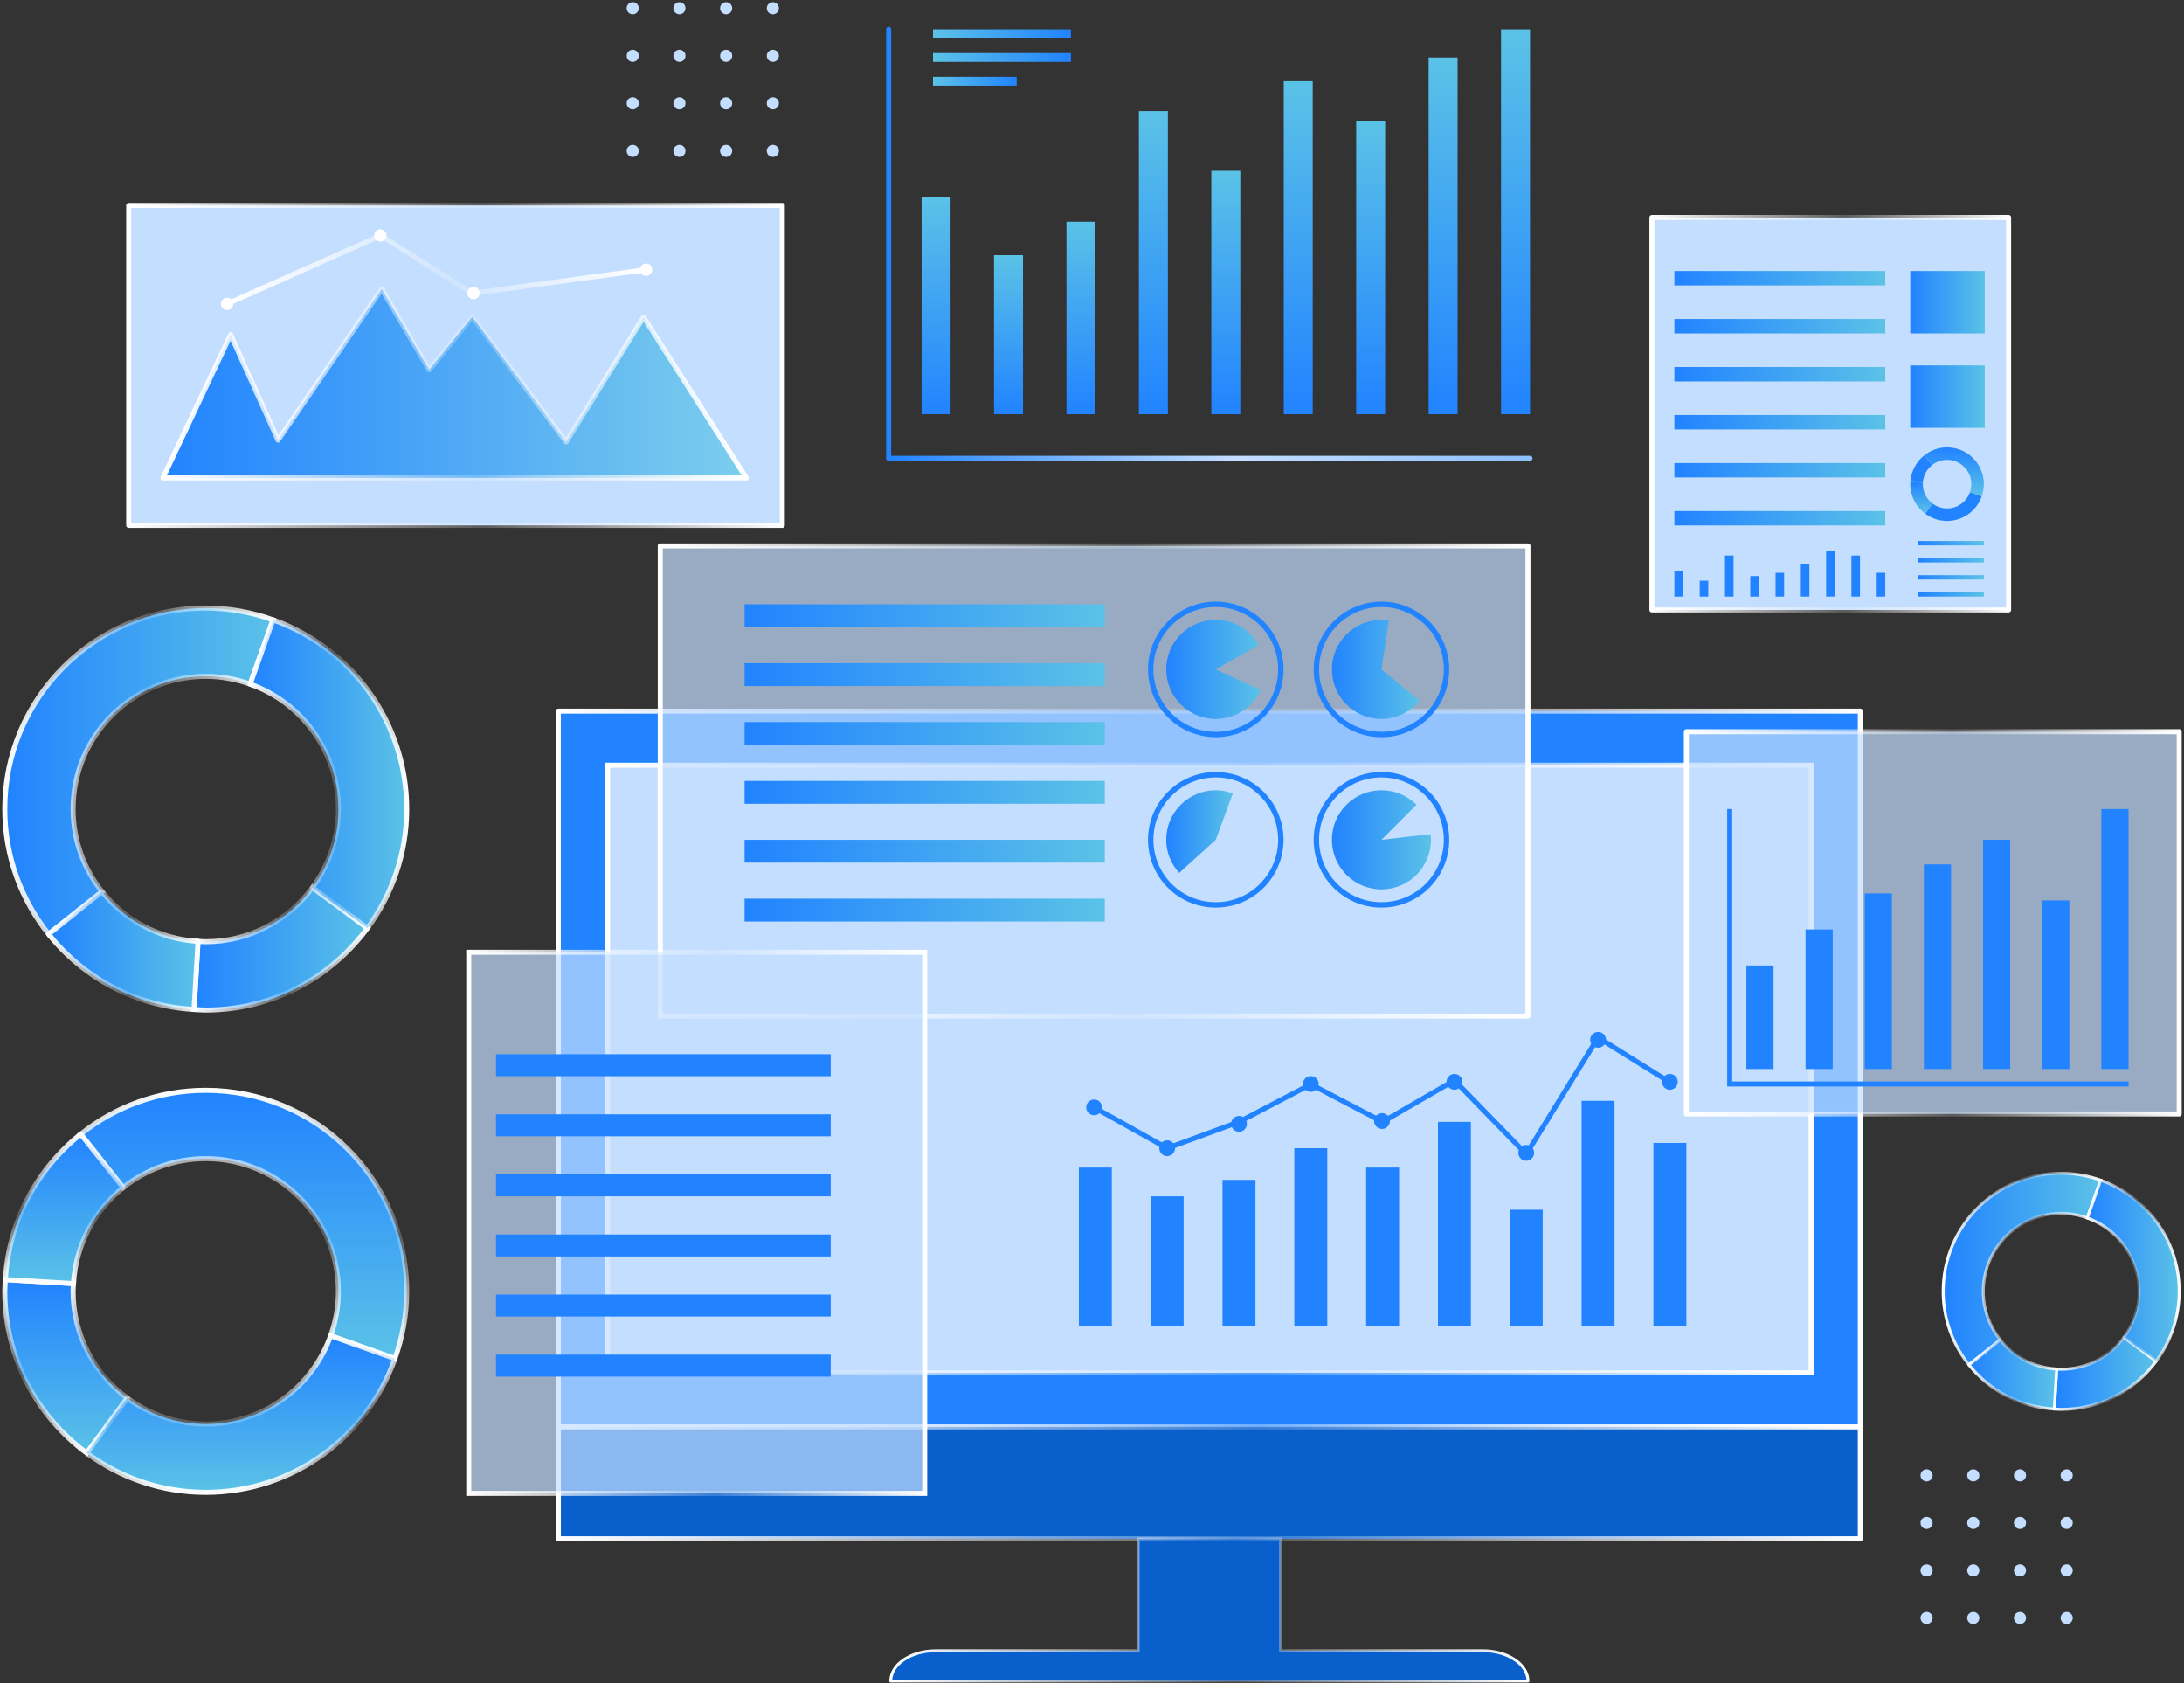 <svg xmlns="http://www.w3.org/2000/svg" width="671" height="517" viewBox="0 0 671 517" fill="none"><rect x="0" y="0" width="671" height="517" fill="#333333" stroke="none"/><path d="M571.549 218.42H171.547V438.277H571.549V218.42Z" fill="#2183FF" stroke="url(#paint0_linear_6799_36090)" stroke-width="1.545" stroke-miterlimit="10" stroke-linecap="round" stroke-linejoin="round"></path><path d="M556.434 235.035H186.662V421.661H556.434V235.035Z" fill="#C4DEFF" stroke="url(#paint1_linear_6799_36090)" stroke-width="1.545" stroke-miterlimit="10"></path><path d="M571.549 438.277H171.547V472.643H571.549V438.277Z" fill="#095FCC" stroke="url(#paint2_linear_6799_36090)" stroke-width="1.545" stroke-miterlimit="10" stroke-linecap="round" stroke-linejoin="round"></path><path d="M455.568 507.008H393.411V472.643H349.686V507.008H287.53C279.868 507.008 273.656 511.182 273.656 516.331H469.44C469.44 511.182 463.229 507.008 455.568 507.008Z" fill="#095FCC" stroke="url(#paint3_linear_6799_36090)" stroke-width="0.886" stroke-miterlimit="10" stroke-linecap="round" stroke-linejoin="round"></path><path d="M341.589 358.623H331.467V407.341H341.589V358.623Z" fill="#2183FF"></path><path d="M363.653 367.467H353.532V407.34H363.653V367.467Z" fill="#2183FF"></path><path d="M385.718 362.401H375.596V407.34H385.718V362.401Z" fill="#2183FF"></path><path d="M407.783 352.684H397.661V407.34H407.783V352.684Z" fill="#2183FF"></path><path d="M429.848 358.623H419.726V407.341H429.848V358.623Z" fill="#2183FF"></path><path d="M451.913 344.587H441.791V407.34H451.913V344.587Z" fill="#2183FF"></path><path d="M473.978 371.578H463.856V407.34H473.978V371.578Z" fill="#2183FF"></path><path d="M496.043 338.109H485.921V407.341H496.043V338.109Z" fill="#2183FF"></path><path d="M518.108 351.064H507.986V407.34H518.108V351.064Z" fill="#2183FF"></path><path d="M336.148 340.133L358.593 352.684L380.658 344.587L402.723 333.049L424.787 344.587L446.852 331.834L468.917 354.506L490.982 318.676L513.047 332.442" stroke="#2183FF" stroke-width="1.545" stroke-miterlimit="10"></path><path d="M336.148 342.563C337.49 342.563 338.577 341.475 338.577 340.133C338.577 338.792 337.49 337.704 336.148 337.704C334.806 337.704 333.719 338.792 333.719 340.133C333.719 341.475 334.806 342.563 336.148 342.563Z" fill="#2183FF"></path><path d="M358.593 355.113C359.934 355.113 361.022 354.026 361.022 352.684C361.022 351.343 359.934 350.255 358.593 350.255C357.251 350.255 356.163 351.343 356.163 352.684C356.163 354.026 357.251 355.113 358.593 355.113Z" fill="#2183FF"></path><path d="M402.723 335.376C404.064 335.376 405.152 334.289 405.152 332.947C405.152 331.605 404.064 330.518 402.723 330.518C401.381 330.518 400.293 331.605 400.293 332.947C400.293 334.289 401.381 335.376 402.723 335.376Z" fill="#2183FF"></path><path d="M424.597 346.763C425.939 346.763 427.027 345.676 427.027 344.334C427.027 342.992 425.939 341.905 424.597 341.905C423.256 341.905 422.168 342.992 422.168 344.334C422.168 345.676 423.256 346.763 424.597 346.763Z" fill="#2183FF"></path><path d="M471.346 354.101C471.346 355.443 470.258 356.53 468.917 356.53C467.575 356.53 466.487 355.443 466.487 354.101C466.487 352.76 467.575 351.672 468.917 351.672C470.258 351.672 471.346 352.76 471.346 354.101Z" fill="#2183FF"></path><path d="M490.982 321.814C492.323 321.814 493.411 320.726 493.411 319.384C493.411 318.043 492.323 316.955 490.982 316.955C489.64 316.955 488.552 318.043 488.552 319.384C488.552 320.726 489.64 321.814 490.982 321.814Z" fill="#2183FF"></path><path d="M515.476 332.289C515.476 333.631 514.388 334.718 513.047 334.718C511.705 334.718 510.617 333.631 510.617 332.289C510.617 330.948 511.705 329.86 513.047 329.86C514.388 329.86 515.476 330.948 515.476 332.289Z" fill="#2183FF"></path><path d="M449.281 332.289C449.281 333.631 448.193 334.718 446.852 334.718C445.51 334.718 444.423 333.631 444.423 332.289C444.423 330.948 445.51 329.86 446.852 329.86C448.193 329.86 449.281 330.948 449.281 332.289Z" fill="#2183FF"></path><path d="M380.658 347.624C382 347.624 383.087 346.536 383.087 345.194C383.087 343.853 382 342.765 380.658 342.765C379.316 342.765 378.229 343.853 378.229 345.194C378.229 346.536 379.316 347.624 380.658 347.624Z" fill="#2183FF"></path><path d="M469.44 167.674H202.856V312.094H469.44V167.674Z" fill="#C4DEFF" fill-opacity="0.7" stroke="url(#paint4_linear_6799_36090)" stroke-width="1.545" stroke-miterlimit="10" stroke-linecap="round" stroke-linejoin="round"></path><path d="M339.429 185.611H228.767V192.629H339.429V185.611Z" fill="url(#paint5_linear_6799_36090)"></path><path d="M339.429 203.695H228.767V210.713H339.429V203.695Z" fill="url(#paint6_linear_6799_36090)"></path><path d="M339.429 221.779H228.767V228.796H339.429V221.779Z" fill="url(#paint7_linear_6799_36090)"></path><path d="M339.429 239.863H228.767V246.88H339.429V239.863Z" fill="url(#paint8_linear_6799_36090)"></path><path d="M339.429 257.947H228.767V264.964H339.429V257.947Z" fill="url(#paint9_linear_6799_36090)"></path><path d="M339.429 276.031H228.767V283.048H339.429V276.031Z" fill="url(#paint10_linear_6799_36090)"></path><path d="M373.525 225.599C384.567 225.599 393.518 216.647 393.518 205.605C393.518 194.564 384.567 185.612 373.525 185.612C362.483 185.612 353.532 194.564 353.532 205.605C353.532 216.647 362.483 225.599 373.525 225.599Z" stroke="#2183FF" stroke-width="1.656" stroke-miterlimit="10"></path><path d="M424.43 225.599C435.472 225.599 444.424 216.647 444.424 205.605C444.424 194.564 435.472 185.612 424.43 185.612C413.388 185.612 404.437 194.564 404.437 205.605C404.437 216.647 413.388 225.599 424.43 225.599Z" stroke="#2183FF" stroke-width="1.656" stroke-miterlimit="10"></path><path d="M373.525 277.94C384.567 277.94 393.518 268.989 393.518 257.947C393.518 246.905 384.567 237.954 373.525 237.954C362.483 237.954 353.532 246.905 353.532 257.947C353.532 268.989 362.483 277.94 373.525 277.94Z" stroke="#2183FF" stroke-width="1.656" stroke-miterlimit="10"></path><path d="M424.43 277.94C435.472 277.94 444.424 268.989 444.424 257.947C444.424 246.905 435.472 237.954 424.43 237.954C413.388 237.954 404.437 246.905 404.437 257.947C404.437 268.989 413.388 277.94 424.43 277.94Z" stroke="#2183FF" stroke-width="1.656" stroke-miterlimit="10"></path><path d="M373.525 205.605L386.704 198.12C384.085 193.522 379.196 190.384 373.525 190.384C365.119 190.384 358.304 197.198 358.304 205.605C358.304 214.011 365.119 220.826 373.525 220.826C379.665 220.826 384.922 217.172 387.329 211.937L373.525 205.605Z" fill="url(#paint11_linear_6799_36090)"></path><path d="M424.429 205.605L426.727 190.615C425.972 190.5 425.216 190.384 424.429 190.384C416.023 190.384 409.208 197.198 409.208 205.605C409.208 214.011 416.023 220.826 424.429 220.826C429.164 220.826 433.34 218.618 436.132 215.229L424.429 205.605Z" fill="url(#paint12_linear_6799_36090)"></path><path d="M373.525 257.947L378.773 243.712C377.131 243.106 375.377 242.726 373.525 242.726C365.119 242.726 358.304 249.54 358.304 257.947C358.304 261.876 359.833 265.421 362.277 268.121L373.525 257.947Z" fill="url(#paint13_linear_6799_36090)"></path><path d="M424.429 257.947L435.192 247.184C432.438 244.43 428.633 242.726 424.429 242.726C416.023 242.726 409.208 249.54 409.208 257.947C409.208 266.353 416.023 273.168 424.429 273.168C432.836 273.168 439.65 266.354 439.65 257.947C439.65 257.354 439.542 256.792 439.475 256.216L424.429 257.947Z" fill="url(#paint14_linear_6799_36090)"></path><path d="M284.099 292.492H144.017V458.691H284.099V292.492Z" fill="#C4DEFF" fill-opacity="0.7" stroke="url(#paint15_linear_6799_36090)" stroke-width="1.545" stroke-miterlimit="10"></path><path d="M255.218 323.804H152.384V330.552H255.218V323.804Z" fill="#2183FF"></path><path d="M255.218 342.262H152.384V349.01H255.218V342.262Z" fill="#2183FF"></path><path d="M255.218 360.719H152.384V367.467H255.218V360.719Z" fill="#2183FF"></path><path d="M255.218 379.176H152.384V385.924H255.218V379.176Z" fill="#2183FF"></path><path d="M255.218 397.633H152.384V404.381H255.218V397.633Z" fill="#2183FF"></path><path d="M255.218 416.091H152.384V422.839H255.218V416.091Z" fill="#2183FF"></path><path d="M669.525 224.746H518.108V342.155H669.525V224.746Z" fill="#C4DEFF" fill-opacity="0.7" stroke="url(#paint16_linear_6799_36090)" stroke-width="1.545" stroke-miterlimit="10" stroke-linecap="round" stroke-linejoin="round"></path><path d="M544.895 296.544H536.552V328.349H544.895V296.544Z" fill="#2183FF"></path><path d="M563.072 285.479H554.729V328.35H563.072V285.479Z" fill="#2183FF"></path><path d="M581.251 274.412H572.907V328.349H581.251V274.412Z" fill="#2183FF"></path><path d="M599.428 265.505H591.084V328.349H599.428V265.505Z" fill="#2183FF"></path><path d="M617.606 257.947H609.262V328.349H617.606V257.947Z" fill="#2183FF"></path><path d="M635.783 276.571H627.439V328.349H635.783V276.571Z" fill="#2183FF"></path><path d="M653.961 248.5H645.617V328.349H653.961V248.5Z" fill="#2183FF"></path><path d="M653.961 332.947H531.423V248.5" stroke="#2183FF" stroke-width="1.545" stroke-miterlimit="10"></path><path d="M240.351 63.115H39.541V161.361H240.351V63.115Z" fill="#C4DEFF" stroke="url(#paint17_linear_6799_36090)" stroke-width="1.545" stroke-miterlimit="10" stroke-linecap="round" stroke-linejoin="round"></path><path d="M50.067 146.786L70.85 102.791L85.425 135.18L117.274 88.756L131.849 113.588L145.074 97.393L173.954 135.72L197.706 97.393L229.285 146.786H50.067Z" fill="url(#paint18_linear_6799_36090)" stroke="url(#paint19_linear_6799_36090)" stroke-width="1.545" stroke-miterlimit="10" stroke-linecap="round" stroke-linejoin="round"></path><path d="M69.77 93.345L117.004 72.324L145.074 90.106L198.516 82.835" stroke="url(#paint20_linear_6799_36090)" stroke-width="1.545" stroke-miterlimit="10" stroke-linecap="round" stroke-linejoin="round"></path><path d="M69.77 95.234C70.814 95.234 71.659 94.388 71.659 93.345C71.659 92.301 70.814 91.456 69.77 91.456C68.727 91.456 67.881 92.301 67.881 93.345C67.881 94.388 68.727 95.234 69.77 95.234Z" fill="white"></path><path d="M118.758 72.324C118.758 73.368 117.912 74.213 116.869 74.213C115.826 74.213 114.98 73.368 114.98 72.324C114.98 71.281 115.826 70.435 116.869 70.435C117.912 70.435 118.758 71.281 118.758 72.324Z" fill="white"></path><path d="M147.369 90.038C147.369 91.082 146.523 91.927 145.48 91.927C144.436 91.927 143.591 91.082 143.591 90.038C143.591 88.995 144.436 88.149 145.48 88.149C146.523 88.149 147.369 88.995 147.369 90.038Z" fill="white"></path><path d="M198.515 84.724C199.559 84.724 200.405 83.878 200.405 82.835C200.405 81.791 199.559 80.945 198.515 80.945C197.472 80.945 196.626 81.791 196.626 82.835C196.626 83.878 197.472 84.724 198.515 84.724Z" fill="white"></path><path d="M22.46 248.5C22.46 225.991 40.707 207.744 63.216 207.744C68.009 207.744 72.588 208.615 76.86 210.135L83.886 190.38C77.415 188.078 70.477 186.759 63.216 186.759C29.118 186.759 1.475 214.402 1.475 248.5C1.475 263.033 6.529 276.368 14.932 286.915L31.343 273.858C25.797 266.896 22.46 258.094 22.46 248.5Z" fill="url(#paint21_linear_6799_36090)" stroke="url(#paint22_linear_6799_36090)" stroke-width="1.545" stroke-miterlimit="10"></path><path d="M63.216 289.256C62.413 289.256 61.628 289.182 60.837 289.136L59.612 310.059C60.811 310.128 62 310.241 63.217 310.241C83.609 310.241 101.637 300.311 112.88 285.07L96 272.64C88.578 282.701 76.678 289.256 63.216 289.256Z" fill="url(#paint23_linear_6799_36090)" stroke="url(#paint24_linear_6799_36090)" stroke-width="1.545" stroke-miterlimit="10"></path><path d="M83.886 190.38L76.861 210.135C92.649 215.752 103.973 230.785 103.973 248.5C103.973 257.548 100.988 265.879 96 272.641L112.88 285.071C120.437 274.827 124.958 262.207 124.958 248.5C124.957 221.663 107.803 198.89 83.886 190.38Z" fill="url(#paint25_linear_6799_36090)" stroke="url(#paint26_linear_6799_36090)" stroke-width="1.545" stroke-miterlimit="10" stroke-linecap="round" stroke-linejoin="round"></path><path d="M31.343 273.859L14.933 286.916C25.542 300.232 41.527 309.012 59.612 310.06L60.837 289.137C48.899 288.444 38.346 282.648 31.343 273.859Z" fill="url(#paint27_linear_6799_36090)" stroke="url(#paint28_linear_6799_36090)" stroke-width="1.545" stroke-miterlimit="10" stroke-linecap="round" stroke-linejoin="round"></path><path d="M63.216 355.878C85.725 355.878 103.972 374.125 103.972 396.633C103.972 401.426 103.102 406.006 101.582 410.277L121.336 417.303C123.638 410.832 124.958 403.894 124.958 396.633C124.958 362.535 97.315 334.892 63.217 334.892C48.684 334.892 35.349 339.946 24.801 348.35L37.858 364.76C44.821 359.214 53.622 355.878 63.216 355.878Z" fill="url(#paint29_linear_6799_36090)" stroke="url(#paint30_linear_6799_36090)" stroke-width="1.545" stroke-miterlimit="10"></path><path d="M22.46 396.634C22.46 395.83 22.534 395.046 22.581 394.254L1.657 393.029C1.588 394.228 1.476 395.417 1.476 396.634C1.476 417.026 11.405 435.055 26.646 446.298L39.076 429.418C29.015 421.995 22.46 410.095 22.46 396.634Z" fill="url(#paint31_linear_6799_36090)" stroke="url(#paint32_linear_6799_36090)" stroke-width="1.545" stroke-miterlimit="10"></path><path d="M121.336 417.304L101.582 410.278C95.965 426.066 80.932 437.39 63.216 437.39C54.169 437.39 45.838 434.406 39.075 429.418L26.645 446.298C36.89 453.854 49.51 458.376 63.216 458.376C90.054 458.374 112.827 441.22 121.336 417.304Z" fill="url(#paint33_linear_6799_36090)" stroke="url(#paint34_linear_6799_36090)" stroke-width="1.545" stroke-miterlimit="10" stroke-linecap="round" stroke-linejoin="round"></path><path d="M37.858 364.761L24.8 348.351C11.485 358.959 2.704 374.944 1.657 393.029L22.581 394.254C23.272 382.316 29.069 371.764 37.858 364.761Z" fill="url(#paint35_linear_6799_36090)" stroke="url(#paint36_linear_6799_36090)" stroke-width="1.545" stroke-miterlimit="10" stroke-linecap="round" stroke-linejoin="round"></path><path d="M609.334 396.634C609.334 383.415 620.05 372.699 633.268 372.699C636.082 372.699 638.772 373.211 641.281 374.103L645.407 362.502C641.606 361.15 637.532 360.376 633.269 360.376C613.244 360.376 597.01 376.609 597.01 396.634C597.01 405.168 599.978 413 604.914 419.194L614.551 411.525C611.293 407.436 609.334 402.267 609.334 396.634Z" fill="url(#paint37_linear_6799_36090)" stroke="url(#paint38_linear_6799_36090)" stroke-width="0.907" stroke-miterlimit="10"></path><path d="M633.268 420.568C632.796 420.568 632.335 420.524 631.87 420.497L631.151 432.785C631.855 432.826 632.554 432.892 633.268 432.892C645.244 432.892 655.831 427.061 662.433 418.11L652.52 410.811C648.162 416.719 641.173 420.568 633.268 420.568Z" fill="url(#paint39_linear_6799_36090)" stroke="url(#paint40_linear_6799_36090)" stroke-width="0.907" stroke-miterlimit="10"></path><path d="M645.406 362.502L641.28 374.103C650.552 377.402 657.202 386.23 657.202 396.634C657.202 401.947 655.449 406.839 652.52 410.81L662.433 418.11C666.87 412.095 669.525 404.683 669.525 396.634C669.525 380.873 659.451 367.499 645.406 362.502Z" fill="url(#paint41_linear_6799_36090)" stroke="url(#paint42_linear_6799_36090)" stroke-width="0.907" stroke-miterlimit="10" stroke-linecap="round" stroke-linejoin="round"></path><path d="M614.55 411.525L604.913 419.194C611.143 427.013 620.53 432.17 631.151 432.785L631.87 420.497C624.86 420.091 618.662 416.688 614.55 411.525Z" fill="url(#paint43_linear_6799_36090)" stroke="url(#paint44_linear_6799_36090)" stroke-width="0.907" stroke-miterlimit="10" stroke-linecap="round" stroke-linejoin="round"></path><path d="M617.107 66.805H507.525V187.338H617.107V66.805Z" fill="#C4DEFF" stroke="url(#paint45_linear_6799_36090)" stroke-width="1.545" stroke-miterlimit="10" stroke-linecap="round" stroke-linejoin="round"></path><path d="M579.217 83.245H514.439V87.664H579.217V83.245Z" fill="url(#paint46_linear_6799_36090)"></path><path d="M579.217 97.988H514.439V102.408H579.217V97.988Z" fill="url(#paint47_linear_6799_36090)"></path><path d="M579.217 112.732H514.439V117.152H579.217V112.732Z" fill="url(#paint48_linear_6799_36090)"></path><path d="M579.217 127.476H514.439V131.896H579.217V127.476Z" fill="url(#paint49_linear_6799_36090)"></path><path d="M579.217 142.219H514.439V146.639H579.217V142.219Z" fill="url(#paint50_linear_6799_36090)"></path><path d="M579.217 156.963H514.439V161.382H579.217V156.963Z" fill="url(#paint51_linear_6799_36090)"></path><path d="M609.784 83.245H586.909V102.408H609.784V83.245Z" fill="url(#paint52_linear_6799_36090)"></path><path d="M609.784 112.238H586.909V131.401H609.784V112.238Z" fill="url(#paint53_linear_6799_36090)"></path><path d="M598.208 141.242C602.327 141.242 605.667 144.582 605.667 148.701C605.667 149.578 605.508 150.416 605.229 151.198L608.844 152.484C609.265 151.299 609.507 150.03 609.507 148.701C609.507 142.461 604.448 137.402 598.208 137.402C595.548 137.402 593.108 138.328 591.178 139.865L593.567 142.868C594.841 141.853 596.452 141.242 598.208 141.242Z" fill="url(#paint54_linear_6799_36090)"></path><path d="M590.749 148.701C590.749 148.554 590.763 148.411 590.771 148.266L586.942 148.042C586.93 148.261 586.909 148.479 586.909 148.701C586.909 152.433 588.726 155.733 591.515 157.79L593.79 154.701C591.949 153.343 590.749 151.164 590.749 148.701Z" fill="url(#paint55_linear_6799_36090)"></path><path d="M608.844 152.484L605.229 151.198C604.201 154.087 601.45 156.16 598.208 156.16C596.552 156.16 595.028 155.614 593.79 154.701L591.515 157.79C593.39 159.173 595.7 160 598.208 160C603.119 160 607.287 156.86 608.844 152.484Z" fill="#2183FF"></path><path d="M593.567 142.868L591.178 139.865C588.741 141.806 587.134 144.732 586.942 148.041L590.771 148.265C590.898 146.081 591.959 144.149 593.567 142.868Z" fill="#2183FF"></path><path d="M517.072 175.486H514.439V183.245H517.072V175.486Z" fill="#2183FF"></path><path d="M524.84 178.371H522.207V183.246H524.84V178.371Z" fill="#2183FF"></path><path d="M532.608 170.628H529.975V183.246H532.608V170.628Z" fill="#2183FF"></path><path d="M540.376 176.937H537.744V183.245H540.376V176.937Z" fill="#2183FF"></path><path d="M548.144 175.941H545.511V183.246H548.144V175.941Z" fill="#2183FF"></path><path d="M555.912 173.158H553.279V183.246H555.912V173.158Z" fill="#2183FF"></path><path d="M563.68 169.21H561.048V183.245H563.68V169.21Z" fill="#2183FF"></path><path d="M571.448 170.628H568.816V183.246H571.448V170.628Z" fill="#2183FF"></path><path d="M579.217 175.941H576.584V183.246H579.217V175.941Z" fill="#2183FF"></path><path d="M609.507 166.173H589.338V167.514H609.507V166.173Z" fill="url(#paint56_linear_6799_36090)"></path><path d="M609.507 171.417H589.338V172.758H609.507V171.417Z" fill="url(#paint57_linear_6799_36090)"></path><path d="M609.507 176.661H589.338V178.002H609.507V176.661Z" fill="url(#paint58_linear_6799_36090)"></path><path d="M609.507 181.905H589.338V183.246H609.507V181.905Z" fill="url(#paint59_linear_6799_36090)"></path><path d="M292.049 60.561H283.142V127.228H292.049V60.561Z" fill="url(#paint60_linear_6799_36090)"></path><path d="M314.303 78.374H305.396V127.227H314.303V78.374Z" fill="url(#paint61_linear_6799_36090)"></path><path d="M336.556 68.118H327.649V127.228H336.556V68.118Z" fill="url(#paint62_linear_6799_36090)"></path><path d="M358.809 34.11H349.902V127.227H358.809V34.11Z" fill="url(#paint63_linear_6799_36090)"></path><path d="M381.063 52.463H372.156V127.227H381.063V52.463Z" fill="url(#paint64_linear_6799_36090)"></path><path d="M403.316 24.933H394.409V127.228H403.316V24.933Z" fill="url(#paint65_linear_6799_36090)"></path><path d="M425.569 37.079H416.663V127.228H425.569V37.079Z" fill="url(#paint66_linear_6799_36090)"></path><path d="M447.823 17.645H438.916V127.227H447.823V17.645Z" fill="url(#paint67_linear_6799_36090)"></path><path d="M470.076 9.008H461.169V127.227H470.076V9.008Z" fill="url(#paint68_linear_6799_36090)"></path><path d="M470.076 140.768H273.021V9.008" stroke="url(#paint69_linear_6799_36090)" stroke-width="1.545" stroke-miterlimit="10" stroke-linecap="round" stroke-linejoin="round"></path><path d="M329.027 9.008H286.651V11.707H329.027V9.008Z" fill="url(#paint70_linear_6799_36090)"></path><path d="M329.027 16.296H286.651V18.995H329.027V16.296Z" fill="url(#paint71_linear_6799_36090)"></path><path d="M312.36 23.584H286.651V26.282H312.36V23.584Z" fill="url(#paint72_linear_6799_36090)"></path><path d="M196.26 2.532C196.26 3.561 195.426 4.395 194.397 4.395C193.368 4.395 192.534 3.561 192.534 2.532C192.534 1.503 193.368 0.669 194.397 0.669C195.426 0.669 196.26 1.503 196.26 2.532Z" fill="#C4DEFF"></path><path d="M210.609 2.532C210.609 3.561 209.775 4.395 208.746 4.395C207.717 4.395 206.883 3.561 206.883 2.532C206.883 1.503 207.717 0.669 208.746 0.669C209.775 0.669 210.609 1.503 210.609 2.532Z" fill="#C4DEFF"></path><path d="M224.958 2.532C224.958 3.561 224.124 4.395 223.095 4.395C222.066 4.395 221.232 3.561 221.232 2.532C221.232 1.503 222.066 0.669 223.095 0.669C224.124 0.669 224.958 1.503 224.958 2.532Z" fill="#C4DEFF"></path><path d="M239.307 2.532C239.307 3.561 238.474 4.395 237.445 4.395C236.416 4.395 235.582 3.561 235.582 2.532C235.582 1.503 236.416 0.669 237.445 0.669C238.474 0.669 239.307 1.503 239.307 2.532Z" fill="#C4DEFF"></path><path d="M196.26 17.133C196.26 18.162 195.426 18.995 194.397 18.995C193.368 18.995 192.534 18.162 192.534 17.133C192.534 16.104 193.368 15.27 194.397 15.27C195.426 15.27 196.26 16.104 196.26 17.133Z" fill="#C4DEFF"></path><path d="M210.609 17.133C210.609 18.162 209.775 18.995 208.746 18.995C207.717 18.995 206.883 18.162 206.883 17.133C206.883 16.104 207.717 15.27 208.746 15.27C209.775 15.27 210.609 16.104 210.609 17.133Z" fill="#C4DEFF"></path><path d="M224.958 17.133C224.958 18.162 224.124 18.995 223.095 18.995C222.066 18.995 221.232 18.162 221.232 17.133C221.232 16.104 222.066 15.27 223.095 15.27C224.124 15.27 224.958 16.104 224.958 17.133Z" fill="#C4DEFF"></path><path d="M239.307 17.133C239.307 18.162 238.474 18.995 237.445 18.995C236.416 18.995 235.582 18.162 235.582 17.133C235.582 16.104 236.416 15.27 237.445 15.27C238.474 15.27 239.307 16.104 239.307 17.133Z" fill="#C4DEFF"></path><path d="M196.26 31.732C196.26 32.761 195.426 33.595 194.397 33.595C193.368 33.595 192.534 32.761 192.534 31.732C192.534 30.703 193.368 29.869 194.397 29.869C195.426 29.869 196.26 30.703 196.26 31.732Z" fill="#C4DEFF"></path><path d="M208.746 33.595C209.775 33.595 210.609 32.761 210.609 31.732C210.609 30.703 209.775 29.869 208.746 29.869C207.717 29.869 206.883 30.703 206.883 31.732C206.883 32.761 207.717 33.595 208.746 33.595Z" fill="#C4DEFF"></path><path d="M223.095 33.595C224.124 33.595 224.958 32.761 224.958 31.732C224.958 30.703 224.124 29.869 223.095 29.869C222.067 29.869 221.232 30.703 221.232 31.732C221.232 32.761 222.067 33.595 223.095 33.595Z" fill="#C4DEFF"></path><path d="M237.445 33.595C238.473 33.595 239.307 32.761 239.307 31.732C239.307 30.703 238.473 29.869 237.445 29.869C236.416 29.869 235.582 30.703 235.582 31.732C235.582 32.761 236.416 33.595 237.445 33.595Z" fill="#C4DEFF"></path><path d="M196.26 46.333C196.26 47.362 195.426 48.196 194.397 48.196C193.368 48.196 192.534 47.362 192.534 46.333C192.534 45.304 193.368 44.47 194.397 44.47C195.426 44.47 196.26 45.304 196.26 46.333Z" fill="#C4DEFF"></path><path d="M210.609 46.333C210.609 47.362 209.775 48.196 208.746 48.196C207.717 48.196 206.883 47.362 206.883 46.333C206.883 45.304 207.717 44.47 208.746 44.47C209.775 44.47 210.609 45.304 210.609 46.333Z" fill="#C4DEFF"></path><path d="M224.958 46.333C224.958 47.362 224.124 48.196 223.095 48.196C222.066 48.196 221.232 47.362 221.232 46.333C221.232 45.304 222.066 44.47 223.095 44.47C224.124 44.47 224.958 45.304 224.958 46.333Z" fill="#C4DEFF"></path><path d="M239.307 46.333C239.307 47.362 238.474 48.196 237.445 48.196C236.416 48.196 235.582 47.362 235.582 46.333C235.582 45.304 236.416 44.47 237.445 44.47C238.474 44.47 239.307 45.304 239.307 46.333Z" fill="#C4DEFF"></path><path d="M593.773 453.157C593.773 454.186 592.939 455.02 591.91 455.02C590.881 455.02 590.047 454.186 590.047 453.157C590.047 452.128 590.881 451.294 591.91 451.294C592.939 451.294 593.773 452.128 593.773 453.157Z" fill="#C4DEFF"></path><path d="M608.122 453.157C608.122 454.186 607.288 455.02 606.259 455.02C605.23 455.02 604.396 454.186 604.396 453.157C604.396 452.128 605.23 451.294 606.259 451.294C607.288 451.294 608.122 452.128 608.122 453.157Z" fill="#C4DEFF"></path><path d="M622.471 453.157C622.471 454.186 621.637 455.02 620.608 455.02C619.579 455.02 618.745 454.186 618.745 453.157C618.745 452.128 619.579 451.294 620.608 451.294C621.637 451.294 622.471 452.128 622.471 453.157Z" fill="#C4DEFF"></path><path d="M636.82 453.157C636.82 454.186 635.986 455.02 634.957 455.02C633.928 455.02 633.094 454.186 633.094 453.157C633.094 452.128 633.928 451.294 634.957 451.294C635.986 451.294 636.82 452.128 636.82 453.157Z" fill="#C4DEFF"></path><path d="M593.773 467.757C593.773 468.786 592.939 469.62 591.91 469.62C590.881 469.62 590.047 468.786 590.047 467.757C590.047 466.728 590.881 465.895 591.91 465.895C592.939 465.895 593.773 466.728 593.773 467.757Z" fill="#C4DEFF"></path><path d="M608.122 467.757C608.122 468.786 607.288 469.62 606.259 469.62C605.23 469.62 604.396 468.786 604.396 467.757C604.396 466.728 605.23 465.895 606.259 465.895C607.288 465.895 608.122 466.728 608.122 467.757Z" fill="#C4DEFF"></path><path d="M622.471 467.757C622.471 468.786 621.637 469.62 620.608 469.62C619.579 469.62 618.745 468.786 618.745 467.757C618.745 466.728 619.579 465.895 620.608 465.895C621.637 465.895 622.471 466.728 622.471 467.757Z" fill="#C4DEFF"></path><path d="M636.82 467.757C636.82 468.786 635.986 469.62 634.957 469.62C633.928 469.62 633.094 468.786 633.094 467.757C633.094 466.728 633.928 465.895 634.957 465.895C635.986 465.895 636.82 466.728 636.82 467.757Z" fill="#C4DEFF"></path><path d="M591.91 484.221C592.939 484.221 593.773 483.386 593.773 482.358C593.773 481.329 592.939 480.495 591.91 480.495C590.881 480.495 590.047 481.329 590.047 482.358C590.047 483.386 590.881 484.221 591.91 484.221Z" fill="#C4DEFF"></path><path d="M606.259 484.221C607.288 484.221 608.122 483.386 608.122 482.358C608.122 481.329 607.288 480.495 606.259 480.495C605.231 480.495 604.396 481.329 604.396 482.358C604.396 483.386 605.231 484.221 606.259 484.221Z" fill="#C4DEFF"></path><path d="M622.471 482.358C622.471 483.387 621.637 484.221 620.608 484.221C619.579 484.221 618.745 483.387 618.745 482.358C618.745 481.329 619.579 480.495 620.608 480.495C621.637 480.495 622.471 481.329 622.471 482.358Z" fill="#C4DEFF"></path><path d="M636.82 482.358C636.82 483.387 635.986 484.221 634.957 484.221C633.928 484.221 633.094 483.387 633.094 482.358C633.094 481.329 633.928 480.495 634.957 480.495C635.986 480.495 636.82 481.329 636.82 482.358Z" fill="#C4DEFF"></path><path d="M593.773 496.957C593.773 497.986 592.939 498.82 591.91 498.82C590.881 498.82 590.047 497.986 590.047 496.957C590.047 495.928 590.881 495.094 591.91 495.094C592.939 495.094 593.773 495.928 593.773 496.957Z" fill="#C4DEFF"></path><path d="M608.122 496.957C608.122 497.986 607.288 498.82 606.259 498.82C605.23 498.82 604.396 497.986 604.396 496.957C604.396 495.928 605.23 495.094 606.259 495.094C607.288 495.094 608.122 495.928 608.122 496.957Z" fill="#C4DEFF"></path><path d="M622.471 496.957C622.471 497.986 621.637 498.82 620.608 498.82C619.579 498.82 618.745 497.986 618.745 496.957C618.745 495.928 619.579 495.094 620.608 495.094C621.637 495.094 622.471 495.928 622.471 496.957Z" fill="#C4DEFF"></path><path d="M636.82 496.957C636.82 497.986 635.986 498.82 634.957 498.82C633.928 498.82 633.094 497.986 633.094 496.957C633.094 495.928 633.928 495.094 634.957 495.094C635.986 495.094 636.82 495.928 636.82 496.957Z" fill="#C4DEFF"></path><defs><linearGradient id="paint0_linear_6799_36090" x1="171.013" y1="328.348" x2="572.083" y2="328.348" gradientUnits="userSpaceOnUse"><stop stop-color="white"></stop><stop offset="0.539" stop-color="white" stop-opacity="0.2"></stop><stop offset="1" stop-color="white"></stop></linearGradient><linearGradient id="paint1_linear_6799_36090" x1="186.128" y1="328.349" x2="556.968" y2="328.349" gradientUnits="userSpaceOnUse"><stop stop-color="white"></stop><stop offset="0.539" stop-color="white" stop-opacity="0.2"></stop><stop offset="1" stop-color="white"></stop></linearGradient><linearGradient id="paint2_linear_6799_36090" x1="171.013" y1="455.46" x2="572.083" y2="455.46" gradientUnits="userSpaceOnUse"><stop stop-color="white"></stop><stop offset="0.539" stop-color="white" stop-opacity="0.2"></stop><stop offset="1" stop-color="white"></stop></linearGradient><linearGradient id="paint3_linear_6799_36090" x1="273.349" y1="494.487" x2="469.747" y2="494.487" gradientUnits="userSpaceOnUse"><stop stop-color="white"></stop><stop offset="0.539" stop-color="white" stop-opacity="0.2"></stop><stop offset="1" stop-color="white"></stop></linearGradient><linearGradient id="paint4_linear_6799_36090" x1="202.323" y1="239.884" x2="469.975" y2="239.884" gradientUnits="userSpaceOnUse"><stop stop-color="white"></stop><stop offset="0.539" stop-color="white" stop-opacity="0.2"></stop><stop offset="1" stop-color="white"></stop></linearGradient><linearGradient id="paint5_linear_6799_36090" x1="228.767" y1="189.121" x2="339.429" y2="189.121" gradientUnits="userSpaceOnUse"><stop stop-color="#2183FF"></stop><stop offset="1" stop-color="#5BC2E7"></stop></linearGradient><linearGradient id="paint6_linear_6799_36090" x1="228.767" y1="207.204" x2="339.429" y2="207.204" gradientUnits="userSpaceOnUse"><stop stop-color="#2183FF"></stop><stop offset="1" stop-color="#5BC2E7"></stop></linearGradient><linearGradient id="paint7_linear_6799_36090" x1="228.767" y1="225.288" x2="339.429" y2="225.288" gradientUnits="userSpaceOnUse"><stop stop-color="#2183FF"></stop><stop offset="1" stop-color="#5BC2E7"></stop></linearGradient><linearGradient id="paint8_linear_6799_36090" x1="228.767" y1="243.372" x2="339.429" y2="243.372" gradientUnits="userSpaceOnUse"><stop stop-color="#2183FF"></stop><stop offset="1" stop-color="#5BC2E7"></stop></linearGradient><linearGradient id="paint9_linear_6799_36090" x1="228.767" y1="261.455" x2="339.429" y2="261.455" gradientUnits="userSpaceOnUse"><stop stop-color="#2183FF"></stop><stop offset="1" stop-color="#5BC2E7"></stop></linearGradient><linearGradient id="paint10_linear_6799_36090" x1="228.767" y1="279.539" x2="339.429" y2="279.539" gradientUnits="userSpaceOnUse"><stop stop-color="#2183FF"></stop><stop offset="1" stop-color="#5BC2E7"></stop></linearGradient><linearGradient id="paint11_linear_6799_36090" x1="358.304" y1="205.605" x2="387.329" y2="205.605" gradientUnits="userSpaceOnUse"><stop stop-color="#2183FF"></stop><stop offset="1" stop-color="#5BC2E7"></stop></linearGradient><linearGradient id="paint12_linear_6799_36090" x1="409.209" y1="205.605" x2="436.132" y2="205.605" gradientUnits="userSpaceOnUse"><stop stop-color="#2183FF"></stop><stop offset="1" stop-color="#5BC2E7"></stop></linearGradient><linearGradient id="paint13_linear_6799_36090" x1="358.304" y1="255.424" x2="378.773" y2="255.424" gradientUnits="userSpaceOnUse"><stop stop-color="#2183FF"></stop><stop offset="1" stop-color="#5BC2E7"></stop></linearGradient><linearGradient id="paint14_linear_6799_36090" x1="409.209" y1="257.947" x2="439.651" y2="257.947" gradientUnits="userSpaceOnUse"><stop stop-color="#2183FF"></stop><stop offset="1" stop-color="#5BC2E7"></stop></linearGradient><linearGradient id="paint15_linear_6799_36090" x1="143.483" y1="375.592" x2="284.633" y2="375.592" gradientUnits="userSpaceOnUse"><stop stop-color="white"></stop><stop offset="0.539" stop-color="white" stop-opacity="0.2"></stop><stop offset="1" stop-color="white"></stop></linearGradient><linearGradient id="paint16_linear_6799_36090" x1="517.573" y1="283.451" x2="670.059" y2="283.451" gradientUnits="userSpaceOnUse"><stop stop-color="white"></stop><stop offset="0.539" stop-color="white" stop-opacity="0.2"></stop><stop offset="1" stop-color="white"></stop></linearGradient><linearGradient id="paint17_linear_6799_36090" x1="39.007" y1="112.238" x2="240.886" y2="112.238" gradientUnits="userSpaceOnUse"><stop stop-color="white"></stop><stop offset="0.539" stop-color="white" stop-opacity="0.2"></stop><stop offset="1" stop-color="white"></stop></linearGradient><linearGradient id="paint18_linear_6799_36090" x1="50.067" y1="117.771" x2="229.285" y2="117.771" gradientUnits="userSpaceOnUse"><stop stop-color="#2183FF"></stop><stop offset="1" stop-color="#7CCEEC"></stop></linearGradient><linearGradient id="paint19_linear_6799_36090" x1="49.533" y1="117.771" x2="229.819" y2="117.771" gradientUnits="userSpaceOnUse"><stop stop-color="white"></stop><stop offset="0.539" stop-color="white" stop-opacity="0.2"></stop><stop offset="1" stop-color="white"></stop></linearGradient><linearGradient id="paint20_linear_6799_36090" x1="69.236" y1="82.834" x2="199.05" y2="82.834" gradientUnits="userSpaceOnUse"><stop stop-color="white"></stop><stop offset="0.539" stop-color="white" stop-opacity="0.2"></stop><stop offset="1" stop-color="white"></stop></linearGradient><linearGradient id="paint21_linear_6799_36090" x1="1.475" y1="236.837" x2="83.886" y2="236.837" gradientUnits="userSpaceOnUse"><stop stop-color="#2183FF"></stop><stop offset="1" stop-color="#5BC2E7"></stop></linearGradient><linearGradient id="paint22_linear_6799_36090" x1="0.941" y1="236.946" x2="84.569" y2="236.946" gradientUnits="userSpaceOnUse"><stop stop-color="white"></stop><stop offset="0.539" stop-color="white" stop-opacity="0.2"></stop><stop offset="1" stop-color="white"></stop></linearGradient><linearGradient id="paint23_linear_6799_36090" x1="59.611" y1="291.441" x2="112.879" y2="291.441" gradientUnits="userSpaceOnUse"><stop stop-color="#2183FF"></stop><stop offset="1" stop-color="#5BC2E7"></stop></linearGradient><linearGradient id="paint24_linear_6799_36090" x1="59.047" y1="291.335" x2="113.626" y2="291.335" gradientUnits="userSpaceOnUse"><stop stop-color="white"></stop><stop offset="0.539" stop-color="white" stop-opacity="0.2"></stop><stop offset="1" stop-color="white"></stop></linearGradient><linearGradient id="paint25_linear_6799_36090" x1="76.86" y1="237.726" x2="124.957" y2="237.726" gradientUnits="userSpaceOnUse"><stop stop-color="#2183FF"></stop><stop offset="1" stop-color="#5BC2E7"></stop></linearGradient><linearGradient id="paint26_linear_6799_36090" x1="76.326" y1="237.726" x2="125.491" y2="237.726" gradientUnits="userSpaceOnUse"><stop stop-color="white"></stop><stop offset="0.539" stop-color="white" stop-opacity="0.2"></stop><stop offset="1" stop-color="white"></stop></linearGradient><linearGradient id="paint27_linear_6799_36090" x1="14.933" y1="291.959" x2="60.837" y2="291.959" gradientUnits="userSpaceOnUse"><stop stop-color="#2183FF"></stop><stop offset="1" stop-color="#5BC2E7"></stop></linearGradient><linearGradient id="paint28_linear_6799_36090" x1="14.399" y1="291.959" x2="61.371" y2="291.959" gradientUnits="userSpaceOnUse"><stop stop-color="white"></stop><stop offset="0.539" stop-color="white" stop-opacity="0.2"></stop><stop offset="1" stop-color="white"></stop></linearGradient><linearGradient id="paint29_linear_6799_36090" x1="74.879" y1="334.892" x2="74.879" y2="417.303" gradientUnits="userSpaceOnUse"><stop stop-color="#2183FF"></stop><stop offset="1" stop-color="#5BC2E7"></stop></linearGradient><linearGradient id="paint30_linear_6799_36090" x1="74.771" y1="334.358" x2="74.771" y2="417.986" gradientUnits="userSpaceOnUse"><stop stop-color="white"></stop><stop offset="0.539" stop-color="white" stop-opacity="0.2"></stop><stop offset="1" stop-color="white"></stop></linearGradient><linearGradient id="paint31_linear_6799_36090" x1="20.276" y1="393.029" x2="20.276" y2="446.297" gradientUnits="userSpaceOnUse"><stop stop-color="#2183FF"></stop><stop offset="1" stop-color="#5BC2E7"></stop></linearGradient><linearGradient id="paint32_linear_6799_36090" x1="20.382" y1="392.464" x2="20.382" y2="447.044" gradientUnits="userSpaceOnUse"><stop stop-color="white"></stop><stop offset="0.539" stop-color="white" stop-opacity="0.2"></stop><stop offset="1" stop-color="white"></stop></linearGradient><linearGradient id="paint33_linear_6799_36090" x1="73.991" y1="410.277" x2="73.991" y2="458.374" gradientUnits="userSpaceOnUse"><stop stop-color="#2183FF"></stop><stop offset="1" stop-color="#5BC2E7"></stop></linearGradient><linearGradient id="paint34_linear_6799_36090" x1="73.991" y1="409.743" x2="73.991" y2="458.908" gradientUnits="userSpaceOnUse"><stop stop-color="white"></stop><stop offset="0.539" stop-color="white" stop-opacity="0.2"></stop><stop offset="1" stop-color="white"></stop></linearGradient><linearGradient id="paint35_linear_6799_36090" x1="19.758" y1="348.35" x2="19.758" y2="394.254" gradientUnits="userSpaceOnUse"><stop stop-color="#2183FF"></stop><stop offset="1" stop-color="#5BC2E7"></stop></linearGradient><linearGradient id="paint36_linear_6799_36090" x1="19.758" y1="347.816" x2="19.758" y2="394.788" gradientUnits="userSpaceOnUse"><stop stop-color="white"></stop><stop offset="0.539" stop-color="white" stop-opacity="0.2"></stop><stop offset="1" stop-color="white"></stop></linearGradient><linearGradient id="paint37_linear_6799_36090" x1="597.01" y1="389.785" x2="645.406" y2="389.785" gradientUnits="userSpaceOnUse"><stop stop-color="#2183FF"></stop><stop offset="1" stop-color="#5BC2E7"></stop></linearGradient><linearGradient id="paint38_linear_6799_36090" x1="596.696" y1="389.848" x2="645.807" y2="389.848" gradientUnits="userSpaceOnUse"><stop stop-color="white"></stop><stop offset="0.539" stop-color="white" stop-opacity="0.2"></stop><stop offset="1" stop-color="white"></stop></linearGradient><linearGradient id="paint39_linear_6799_36090" x1="631.151" y1="421.851" x2="662.433" y2="421.851" gradientUnits="userSpaceOnUse"><stop stop-color="#2183FF"></stop><stop offset="1" stop-color="#5BC2E7"></stop></linearGradient><linearGradient id="paint40_linear_6799_36090" x1="630.819" y1="421.789" x2="662.872" y2="421.789" gradientUnits="userSpaceOnUse"><stop stop-color="white"></stop><stop offset="0.539" stop-color="white" stop-opacity="0.2"></stop><stop offset="1" stop-color="white"></stop></linearGradient><linearGradient id="paint41_linear_6799_36090" x1="641.28" y1="390.306" x2="669.525" y2="390.306" gradientUnits="userSpaceOnUse"><stop stop-color="#2183FF"></stop><stop offset="1" stop-color="#5BC2E7"></stop></linearGradient><linearGradient id="paint42_linear_6799_36090" x1="640.966" y1="390.306" x2="669.839" y2="390.306" gradientUnits="userSpaceOnUse"><stop stop-color="white"></stop><stop offset="0.539" stop-color="white" stop-opacity="0.2"></stop><stop offset="1" stop-color="white"></stop></linearGradient><linearGradient id="paint43_linear_6799_36090" x1="604.913" y1="422.155" x2="631.87" y2="422.155" gradientUnits="userSpaceOnUse"><stop stop-color="#2183FF"></stop><stop offset="1" stop-color="#5BC2E7"></stop></linearGradient><linearGradient id="paint44_linear_6799_36090" x1="604.599" y1="422.155" x2="632.184" y2="422.155" gradientUnits="userSpaceOnUse"><stop stop-color="white"></stop><stop offset="0.539" stop-color="white" stop-opacity="0.2"></stop><stop offset="1" stop-color="white"></stop></linearGradient><linearGradient id="paint45_linear_6799_36090" x1="506.991" y1="127.071" x2="617.641" y2="127.071" gradientUnits="userSpaceOnUse"><stop stop-color="white"></stop><stop offset="0.539" stop-color="white" stop-opacity="0.2"></stop><stop offset="1" stop-color="white"></stop></linearGradient><linearGradient id="paint46_linear_6799_36090" x1="514.439" y1="85.455" x2="579.217" y2="85.455" gradientUnits="userSpaceOnUse"><stop stop-color="#2183FF"></stop><stop offset="1" stop-color="#5BC2E7"></stop></linearGradient><linearGradient id="paint47_linear_6799_36090" x1="514.439" y1="100.198" x2="579.217" y2="100.198" gradientUnits="userSpaceOnUse"><stop stop-color="#2183FF"></stop><stop offset="1" stop-color="#5BC2E7"></stop></linearGradient><linearGradient id="paint48_linear_6799_36090" x1="514.439" y1="114.942" x2="579.217" y2="114.942" gradientUnits="userSpaceOnUse"><stop stop-color="#2183FF"></stop><stop offset="1" stop-color="#5BC2E7"></stop></linearGradient><linearGradient id="paint49_linear_6799_36090" x1="514.439" y1="129.686" x2="579.217" y2="129.686" gradientUnits="userSpaceOnUse"><stop stop-color="#2183FF"></stop><stop offset="1" stop-color="#5BC2E7"></stop></linearGradient><linearGradient id="paint50_linear_6799_36090" x1="514.439" y1="144.429" x2="579.217" y2="144.429" gradientUnits="userSpaceOnUse"><stop stop-color="#2183FF"></stop><stop offset="1" stop-color="#5BC2E7"></stop></linearGradient><linearGradient id="paint51_linear_6799_36090" x1="514.439" y1="159.173" x2="579.217" y2="159.173" gradientUnits="userSpaceOnUse"><stop stop-color="#2183FF"></stop><stop offset="1" stop-color="#5BC2E7"></stop></linearGradient><linearGradient id="paint52_linear_6799_36090" x1="586.909" y1="92.827" x2="609.784" y2="92.827" gradientUnits="userSpaceOnUse"><stop stop-color="#2183FF"></stop><stop offset="1" stop-color="#5BC2E7"></stop></linearGradient><linearGradient id="paint53_linear_6799_36090" x1="586.909" y1="121.82" x2="609.784" y2="121.82" gradientUnits="userSpaceOnUse"><stop stop-color="#2183FF"></stop><stop offset="1" stop-color="#5BC2E7"></stop></linearGradient><linearGradient id="paint54_linear_6799_36090" x1="600.342" y1="137.402" x2="600.342" y2="152.484" gradientUnits="userSpaceOnUse"><stop stop-color="#2183FF"></stop><stop offset="1" stop-color="#5BC2E7"></stop></linearGradient><linearGradient id="paint55_linear_6799_36090" x1="590.35" y1="148.042" x2="590.35" y2="157.79" gradientUnits="userSpaceOnUse"><stop stop-color="#2183FF"></stop><stop offset="1" stop-color="#5BC2E7"></stop></linearGradient><linearGradient id="paint56_linear_6799_36090" x1="589.338" y1="166.844" x2="609.506" y2="166.844" gradientUnits="userSpaceOnUse"><stop stop-color="#2183FF"></stop><stop offset="1" stop-color="#5BC2E7"></stop></linearGradient><linearGradient id="paint57_linear_6799_36090" x1="589.338" y1="172.087" x2="609.506" y2="172.087" gradientUnits="userSpaceOnUse"><stop stop-color="#2183FF"></stop><stop offset="1" stop-color="#5BC2E7"></stop></linearGradient><linearGradient id="paint58_linear_6799_36090" x1="589.338" y1="177.331" x2="609.506" y2="177.331" gradientUnits="userSpaceOnUse"><stop stop-color="#2183FF"></stop><stop offset="1" stop-color="#5BC2E7"></stop></linearGradient><linearGradient id="paint59_linear_6799_36090" x1="589.338" y1="182.575" x2="609.506" y2="182.575" gradientUnits="userSpaceOnUse"><stop stop-color="#2183FF"></stop><stop offset="1" stop-color="#5BC2E7"></stop></linearGradient><linearGradient id="paint60_linear_6799_36090" x1="287.596" y1="127.228" x2="287.596" y2="60.561" gradientUnits="userSpaceOnUse"><stop stop-color="#2183FF"></stop><stop offset="1" stop-color="#5BC2E7"></stop></linearGradient><linearGradient id="paint61_linear_6799_36090" x1="309.849" y1="127.228" x2="309.849" y2="78.375" gradientUnits="userSpaceOnUse"><stop stop-color="#2183FF"></stop><stop offset="1" stop-color="#5BC2E7"></stop></linearGradient><linearGradient id="paint62_linear_6799_36090" x1="332.102" y1="127.227" x2="332.102" y2="68.118" gradientUnits="userSpaceOnUse"><stop stop-color="#2183FF"></stop><stop offset="1" stop-color="#5BC2E7"></stop></linearGradient><linearGradient id="paint63_linear_6799_36090" x1="354.356" y1="127.228" x2="354.356" y2="34.11" gradientUnits="userSpaceOnUse"><stop stop-color="#2183FF"></stop><stop offset="1" stop-color="#5BC2E7"></stop></linearGradient><linearGradient id="paint64_linear_6799_36090" x1="376.609" y1="127.228" x2="376.609" y2="52.464" gradientUnits="userSpaceOnUse"><stop stop-color="#2183FF"></stop><stop offset="1" stop-color="#5BC2E7"></stop></linearGradient><linearGradient id="paint65_linear_6799_36090" x1="398.863" y1="127.228" x2="398.863" y2="24.933" gradientUnits="userSpaceOnUse"><stop stop-color="#2183FF"></stop><stop offset="1" stop-color="#5BC2E7"></stop></linearGradient><linearGradient id="paint66_linear_6799_36090" x1="421.116" y1="127.228" x2="421.116" y2="37.079" gradientUnits="userSpaceOnUse"><stop stop-color="#2183FF"></stop><stop offset="1" stop-color="#5BC2E7"></stop></linearGradient><linearGradient id="paint67_linear_6799_36090" x1="443.369" y1="127.228" x2="443.369" y2="17.646" gradientUnits="userSpaceOnUse"><stop stop-color="#2183FF"></stop><stop offset="1" stop-color="#5BC2E7"></stop></linearGradient><linearGradient id="paint68_linear_6799_36090" x1="465.622" y1="127.228" x2="465.622" y2="9.009" gradientUnits="userSpaceOnUse"><stop stop-color="#2183FF"></stop><stop offset="1" stop-color="#5BC2E7"></stop></linearGradient><linearGradient id="paint69_linear_6799_36090" x1="272.487" y1="74.888" x2="470.61" y2="74.888" gradientUnits="userSpaceOnUse"><stop stop-color="#2183FF"></stop><stop offset="0.539" stop-color="#C4DEFF"></stop><stop offset="1" stop-color="#8DBFFF"></stop></linearGradient><linearGradient id="paint70_linear_6799_36090" x1="286.651" y1="10.358" x2="329.027" y2="10.358" gradientUnits="userSpaceOnUse"><stop stop-color="#5BC2E7"></stop><stop offset="1" stop-color="#2183FF"></stop></linearGradient><linearGradient id="paint71_linear_6799_36090" x1="286.651" y1="17.646" x2="329.027" y2="17.646" gradientUnits="userSpaceOnUse"><stop stop-color="#5BC2E7"></stop><stop offset="1" stop-color="#2183FF"></stop></linearGradient><linearGradient id="paint72_linear_6799_36090" x1="286.651" y1="24.933" x2="312.36" y2="24.933" gradientUnits="userSpaceOnUse"><stop stop-color="#5BC2E7"></stop><stop offset="1" stop-color="#2183FF"></stop></linearGradient></defs></svg>